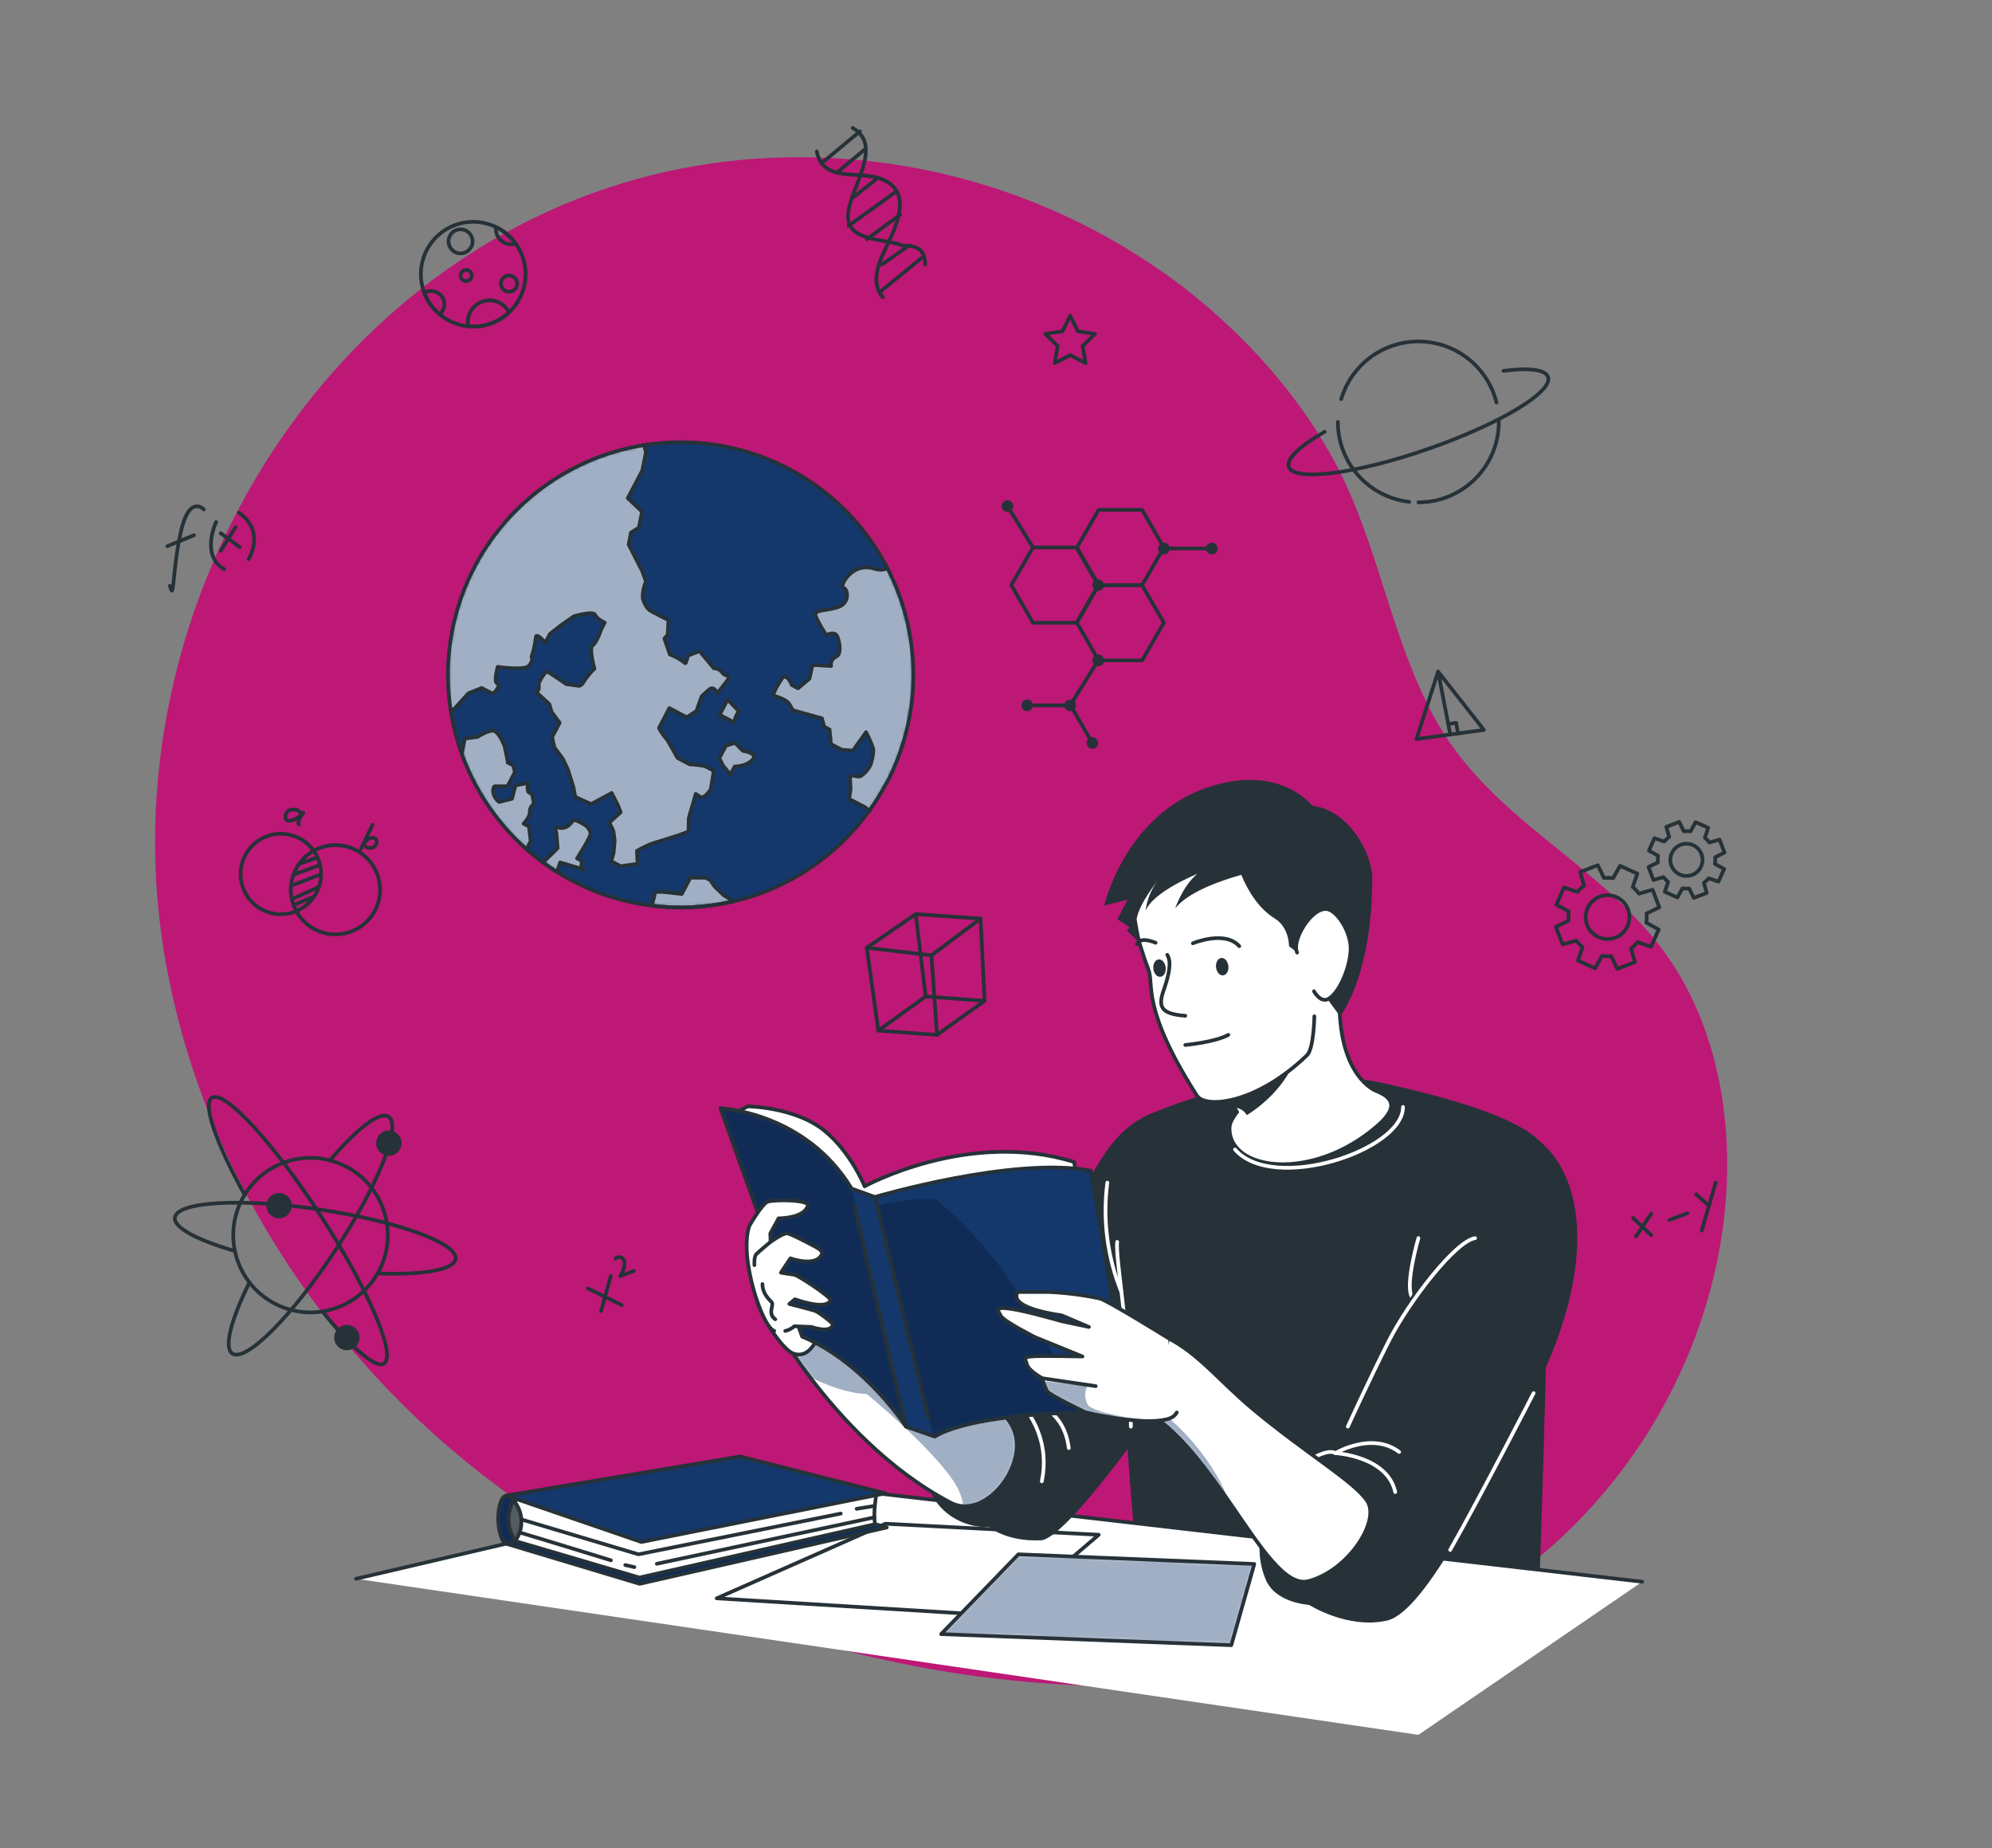 <svg width="540" height="501" viewBox="0 0 540 501" fill="none" xmlns="http://www.w3.org/2000/svg">
<rect x="0" y="0" width="540" height="501" fill="#808080" stroke="none"/>
<path d="M63.691 139.842C90.401 88.002 140.001 48.782 201.751 43.262C244.221 39.559 286.548 51.805 320.481 77.612C337.341 90.612 352.321 107.162 362.271 126.052C373.691 147.752 377.021 172.772 388.771 194.372C403.381 221.222 430.821 232.302 449.251 255.502C464.421 274.612 469.631 300.222 467.891 324.562C464.711 368.992 438.681 411.172 400.391 433.942C368.021 453.192 329.001 458.502 291.391 456.752C233.391 454.062 175.651 434.932 129.971 399.102C84.291 363.272 51.461 310.302 43.681 252.772C38.391 213.682 46.081 174.012 63.691 139.842Z" fill="#BD1876"/>
<path d="M46.07 158.792C47.25 163.472 46.67 154.862 48.98 144.342C51.29 133.822 55.26 138.082 55.26 138.082" stroke="#263238" stroke-linecap="round" stroke-linejoin="round"/>
<path d="M45.35 148.042L52.6 145.072" stroke="#263238" stroke-linecap="round" stroke-linejoin="round"/>
<path d="M58.589 141.502C58.589 141.502 54.259 150.502 60.789 154.282" stroke="#263238" stroke-linecap="round" stroke-linejoin="round"/>
<path d="M64.74 138.982C64.74 138.982 71.9 142.982 67.42 151.562" stroke="#263238" stroke-linecap="round" stroke-linejoin="round"/>
<path d="M59.84 144.541L64.97 148.281" stroke="#263238" stroke-linecap="round" stroke-linejoin="round"/>
<path d="M63.86 142.893L59.85 149.283" stroke="#263238" stroke-linecap="round" stroke-linejoin="round"/>
<path d="M86.897 238.666C87.872 232.72 83.843 227.109 77.897 226.133C71.951 225.158 66.34 229.187 65.365 235.132C64.389 241.078 68.418 246.689 74.364 247.665C80.309 248.641 85.921 244.612 86.897 238.666Z" stroke="#263238" stroke-linecap="round" stroke-linejoin="round"/>
<path d="M93.368 253.02C99.914 251.677 104.132 245.282 102.79 238.735C101.447 232.189 95.052 227.971 88.506 229.313C81.959 230.656 77.741 237.051 79.083 243.597C80.426 250.144 86.821 254.362 93.368 253.02Z" stroke="#263238" stroke-linecap="round" stroke-linejoin="round"/>
<path d="M86.069 232.393L81.049 234.183" stroke="#263238" stroke-linecap="round" stroke-linejoin="round"/>
<path d="M86.769 234.461L79.549 237.071" stroke="#263238" stroke-linecap="round" stroke-linejoin="round"/>
<path d="M87.04 236.961L78.981 240.061" stroke="#263238" stroke-linecap="round" stroke-linejoin="round"/>
<path d="M86.469 240.371L79.119 243.731" stroke="#263238" stroke-linecap="round" stroke-linejoin="round"/>
<path d="M85.17 242.992L79.59 245.312" stroke="#263238" stroke-linecap="round" stroke-linejoin="round"/>
<path d="M81.399 220.271C81.089 219.271 77.549 218.651 77.399 221.271C77.249 223.891 81.129 221.711 82.229 220.271C82.229 220.271 80.229 222.961 81.069 223.491" stroke="#263238" stroke-linecap="round" stroke-linejoin="round"/>
<path d="M100.999 223.531L97.859 230.061C97.859 230.061 99.429 226.791 101.109 227.061C103.179 227.431 101.799 230.821 99.299 229.571" stroke="#263238" stroke-linecap="round" stroke-linejoin="round"/>
<path d="M442.709 330.152L447.639 334.812" stroke="#263238" stroke-linecap="round" stroke-linejoin="round"/>
<path d="M447.64 328.932L443.51 335.102" stroke="#263238" stroke-linecap="round" stroke-linejoin="round"/>
<path d="M452.49 330.701L457.43 328.861" stroke="#263238" stroke-linecap="round" stroke-linejoin="round"/>
<path d="M459.799 323.721L462.799 326.371" stroke="#263238" stroke-linecap="round" stroke-linejoin="round"/>
<path d="M465.099 320.531L461.299 333.571" stroke="#263238" stroke-linecap="round" stroke-linejoin="round"/>
<path d="M234.969 256.901L248.239 247.771L265.809 249.001L266.909 271.281L254.009 280.501L238.089 279.341L234.969 256.901Z" stroke="#263238" stroke-linecap="round" stroke-linejoin="round"/>
<path d="M238.09 279.342L250.94 270.092L266.91 271.282" stroke="#263238" stroke-linecap="round" stroke-linejoin="round"/>
<path d="M250.94 270.091L248.24 247.771" stroke="#263238" stroke-linecap="round" stroke-linejoin="round"/>
<path d="M234.969 256.902L252.499 258.932L265.809 249.002" stroke="#263238" stroke-linecap="round" stroke-linejoin="round"/>
<path d="M252.5 258.932L254.01 280.502" stroke="#263238" stroke-linecap="round" stroke-linejoin="round"/>
<path d="M389.849 182.051L383.969 200.321L402.269 197.851L389.849 182.051Z" stroke="#263238" stroke-linecap="round" stroke-linejoin="round"/>
<path d="M389.85 182.051L393.12 198.981" stroke="#263238" stroke-linecap="round" stroke-linejoin="round"/>
<path d="M392.6 196.272L394.74 195.932L395.24 198.802" stroke="#263238" stroke-linecap="round" stroke-linejoin="round"/>
<path d="M159.389 349.242L168.529 353.732" stroke="#263238" stroke-linecap="round" stroke-linejoin="round"/>
<path d="M165.579 345.812L162.959 355.362" stroke="#263238" stroke-linecap="round" stroke-linejoin="round"/>
<path d="M166.85 341.152C167 340.997 167.184 340.879 167.387 340.808C167.591 340.736 167.809 340.714 168.023 340.742C168.237 340.771 168.441 340.848 168.619 340.97C168.798 341.091 168.945 341.253 169.05 341.442C169.97 342.882 168.17 345.902 168.17 345.902L171.84 344.502" stroke="#263238" stroke-linecap="round" stroke-linejoin="round"/>
<path d="M231.149 34.682C239.879 39.592 229.879 51.592 229.879 58.592C229.879 65.592 239.879 64.592 244.879 66.592C246.879 66.592 250.879 66.592 250.769 71.672" stroke="#263238" stroke-linecap="round" stroke-linejoin="round"/>
<path d="M221.42 41.051C222.94 49.321 232.42 46.391 238.24 48.281C248.24 51.531 242.69 61.851 239.71 68.091C237.92 71.811 236.14 77.031 239.34 80.561" stroke="#263238" stroke-linecap="round" stroke-linejoin="round"/>
<path d="M222.699 44.261L233.109 35.611" stroke="#263238" stroke-linecap="round" stroke-linejoin="round"/>
<path d="M226.779 46.842L234.619 40.342" stroke="#263238" stroke-linecap="round" stroke-linejoin="round"/>
<path d="M231.389 53.421L238.009 48.221" stroke="#263238" stroke-linecap="round" stroke-linejoin="round"/>
<path d="M230.02 61.202L242.96 51.902" stroke="#263238" stroke-linecap="round" stroke-linejoin="round"/>
<path d="M234.98 64.831L244 58.211" stroke="#263238" stroke-linecap="round" stroke-linejoin="round"/>
<path d="M238.82 78.901L250.09 69.721" stroke="#263238" stroke-linecap="round" stroke-linejoin="round"/>
<path d="M239.1 71.682L246.45 66.512" stroke="#263238" stroke-linecap="round" stroke-linejoin="round"/>
<path d="M91.951 354.224C102.688 349.929 107.911 337.743 103.617 327.005C99.322 316.267 87.135 311.044 76.398 315.339C65.66 319.634 60.437 331.82 64.731 342.558C69.026 353.296 81.213 358.519 91.951 354.224Z" stroke="#263238" stroke-linecap="round" stroke-linejoin="round"/>
<path d="M89.441 314.521C96.74 305.951 102.95 301.101 105.34 302.681C108.98 305.071 102.45 321.391 90.76 339.121C79.07 356.851 66.641 369.291 63.001 366.891C60.6 365.321 62.62 357.701 67.621 347.611" stroke="#263238" stroke-linecap="round" stroke-linejoin="round"/>
<path d="M63.679 339.082C53.499 336.152 46.999 332.732 47.409 330.002C47.999 325.682 65.589 324.682 86.599 327.832C107.609 330.982 124.129 336.952 123.499 341.252C123.049 344.252 114.499 345.622 102.349 345.162" stroke="#263238" stroke-linecap="round" stroke-linejoin="round"/>
<path d="M66.349 323.911C58.669 310.051 54.829 299.241 57.429 297.551C60.849 295.341 74.069 309.681 86.959 329.551C99.849 349.421 107.519 367.381 104.109 369.601C101.849 371.061 95.299 365.281 87.389 355.441" stroke="#263238" stroke-linecap="round" stroke-linejoin="round"/>
<path d="M108.289 311.741C107.916 312.309 107.383 312.755 106.757 313.02C106.132 313.286 105.441 313.36 104.773 313.234C104.105 313.108 103.49 312.786 103.004 312.31C102.519 311.834 102.185 311.225 102.046 310.56C101.906 309.895 101.967 309.203 102.221 308.572C102.474 307.941 102.909 307.399 103.47 307.015C104.031 306.631 104.693 306.422 105.373 306.414C106.052 306.406 106.719 306.6 107.289 306.971C107.669 307.218 107.996 307.537 108.251 307.911C108.507 308.285 108.687 308.705 108.779 309.148C108.872 309.591 108.877 310.049 108.793 310.493C108.709 310.938 108.537 311.362 108.289 311.741Z" fill="#263238"/>
<path d="M96.9 364.432C96.528 365.001 95.995 365.446 95.369 365.712C94.743 365.977 94.053 366.052 93.385 365.926C92.717 365.799 92.101 365.478 91.616 365.002C91.13 364.526 90.797 363.917 90.657 363.251C90.518 362.586 90.579 361.894 90.832 361.263C91.085 360.632 91.52 360.091 92.081 359.707C92.642 359.323 93.304 359.114 93.984 359.106C94.664 359.098 95.331 359.291 95.9 359.662C96.28 359.909 96.607 360.229 96.863 360.602C97.118 360.976 97.298 361.396 97.391 361.84C97.484 362.283 97.488 362.74 97.404 363.185C97.32 363.63 97.149 364.054 96.9 364.432Z" fill="#263238"/>
<path d="M78.519 328.682C78.147 329.251 77.614 329.696 76.988 329.962C76.362 330.227 75.672 330.302 75.004 330.176C74.336 330.049 73.72 329.728 73.235 329.252C72.749 328.776 72.416 328.167 72.276 327.501C72.137 326.836 72.198 326.144 72.451 325.513C72.704 324.882 73.139 324.341 73.7 323.957C74.261 323.573 74.923 323.364 75.603 323.356C76.283 323.348 76.95 323.541 77.519 323.912C78.284 324.413 78.818 325.196 79.006 326.09C79.193 326.985 79.018 327.917 78.519 328.682Z" fill="#263238"/>
<path d="M297.829 179.002H309.609L315.499 168.802L309.609 158.602H297.829L291.939 168.802L297.829 179.002Z" stroke="#263238" stroke-linecap="round" stroke-linejoin="round"/>
<path d="M296.119 201.391L290.229 191.191H278.449" stroke="#263238" stroke-linecap="round" stroke-linejoin="round"/>
<path d="M280.029 168.803H291.809L297.699 158.603L291.809 148.393H280.029L274.139 158.603L280.029 168.803Z" stroke="#263238" stroke-linecap="round" stroke-linejoin="round"/>
<path d="M297.829 158.601H309.609L315.499 148.391L309.609 138.191H297.829L291.939 148.391L297.829 158.601Z" stroke="#263238" stroke-linecap="round" stroke-linejoin="round"/>
<path d="M297.699 160.181C298.572 160.181 299.279 159.474 299.279 158.601C299.279 157.729 298.572 157.021 297.699 157.021C296.827 157.021 296.119 157.729 296.119 158.601C296.119 159.474 296.827 160.181 297.699 160.181Z" fill="#263238"/>
<path d="M273.1 138.762C273.972 138.762 274.68 138.054 274.68 137.182C274.68 136.309 273.972 135.602 273.1 135.602C272.227 135.602 271.52 136.309 271.52 137.182C271.52 138.054 272.227 138.762 273.1 138.762Z" fill="#263238"/>
<path d="M294.539 201.393C294.539 201.08 294.632 200.775 294.805 200.515C294.979 200.255 295.226 200.052 295.514 199.933C295.803 199.813 296.121 199.782 296.427 199.843C296.734 199.904 297.015 200.054 297.236 200.275C297.457 200.496 297.608 200.778 297.669 201.084C297.73 201.391 297.698 201.708 297.579 201.997C297.459 202.286 297.257 202.533 296.997 202.706C296.737 202.88 296.432 202.972 296.119 202.972C295.912 202.972 295.706 202.932 295.514 202.852C295.323 202.773 295.149 202.656 295.002 202.51C294.855 202.363 294.739 202.189 294.659 201.997C294.58 201.805 294.539 201.6 294.539 201.393Z" fill="#263238"/>
<path d="M278.449 192.771C279.322 192.771 280.029 192.064 280.029 191.191C280.029 190.319 279.322 189.611 278.449 189.611C277.577 189.611 276.869 190.319 276.869 191.191C276.869 192.064 277.577 192.771 278.449 192.771Z" fill="#263238"/>
<path d="M326.9 148.682C326.9 148.367 326.994 148.059 327.169 147.797C327.344 147.536 327.593 147.332 327.884 147.212C328.175 147.092 328.496 147.061 328.804 147.123C329.113 147.185 329.396 147.338 329.618 147.561C329.84 147.784 329.991 148.069 330.051 148.378C330.111 148.687 330.078 149.007 329.957 149.297C329.835 149.588 329.629 149.835 329.366 150.009C329.104 150.182 328.795 150.274 328.48 150.272C328.272 150.272 328.066 150.231 327.873 150.151C327.681 150.071 327.506 149.953 327.36 149.805C327.213 149.658 327.097 149.482 327.018 149.289C326.939 149.097 326.899 148.89 326.9 148.682Z" fill="#263238"/>
<path d="M290.109 192.771C290.982 192.771 291.689 192.064 291.689 191.191C291.689 190.319 290.982 189.611 290.109 189.611C289.237 189.611 288.529 190.319 288.529 191.191C288.529 192.064 289.237 192.771 290.109 192.771Z" fill="#263238"/>
<path d="M313.92 148.682C313.92 148.367 314.013 148.06 314.188 147.798C314.363 147.537 314.611 147.333 314.901 147.213C315.192 147.092 315.512 147.061 315.82 147.122C316.129 147.184 316.412 147.335 316.634 147.557C316.857 147.78 317.008 148.063 317.069 148.372C317.131 148.68 317.099 149 316.979 149.29C316.859 149.581 316.655 149.829 316.393 150.004C316.132 150.179 315.824 150.272 315.51 150.272C315.088 150.272 314.684 150.104 314.386 149.806C314.087 149.508 313.92 149.103 313.92 148.682Z" fill="#263238"/>
<path d="M296.119 179.012C296.117 178.697 296.209 178.388 296.383 178.125C296.557 177.862 296.805 177.657 297.096 177.535C297.387 177.413 297.708 177.381 298.017 177.442C298.326 177.503 298.61 177.655 298.833 177.878C299.056 178.101 299.208 178.385 299.269 178.694C299.33 179.004 299.298 179.324 299.176 179.615C299.055 179.906 298.849 180.154 298.586 180.328C298.323 180.502 298.015 180.594 297.699 180.592C297.281 180.589 296.881 180.422 296.585 180.126C296.289 179.831 296.122 179.43 296.119 179.012Z" fill="#263238"/>
<path d="M315.51 148.662H328.48" stroke="#263238" stroke-linecap="round" stroke-linejoin="round"/>
<path d="M297.699 179.012L290.109 191.192" stroke="#263238" stroke-linecap="round" stroke-linejoin="round"/>
<path d="M280.03 148.392L273.1 137.182" stroke="#263238" stroke-linecap="round" stroke-linejoin="round"/>
<path d="M363.58 108.183C364.939 103.59 367.771 99.572 371.639 96.748C375.507 93.925 380.197 92.452 384.986 92.558C389.774 92.664 394.394 94.342 398.134 97.334C401.874 100.325 404.526 104.465 405.68 109.113" stroke="#263238" stroke-linecap="round" stroke-linejoin="round"/>
<path d="M382 136.022C376.679 135.413 371.769 132.868 368.204 128.871C364.639 124.875 362.67 119.707 362.67 114.352" stroke="#263238" stroke-linecap="round" stroke-linejoin="round"/>
<path d="M406.31 114.352C406.31 120.134 404.013 125.68 399.925 129.77C395.837 133.86 390.292 136.159 384.51 136.162" stroke="#263238" stroke-linecap="round" stroke-linejoin="round"/>
<path d="M407.549 100.522C414.369 99.651 418.939 100.122 419.649 102.162C421.059 106.222 406.469 114.972 387.059 121.712C367.649 128.452 350.779 130.612 349.359 126.542C348.609 124.372 352.429 120.862 359.109 117.032" stroke="#263238" stroke-linecap="round" stroke-linejoin="round"/>
<path d="M290.11 85.582L292.2 89.812L296.87 90.492L293.49 93.792L294.29 98.442L290.11 96.242L285.93 98.442L286.73 93.792L283.35 90.492L288.02 89.812L290.11 85.582Z" stroke="#263238" stroke-linecap="round" stroke-linejoin="round"/>
<path d="M142.47 74.312C142.467 78.073 140.973 81.679 138.314 84.339C135.656 86.999 132.051 88.496 128.29 88.502C127.83 88.502 127.38 88.482 126.94 88.442C124.203 88.182 121.6 87.133 119.448 85.422C117.296 83.711 115.688 81.411 114.818 78.803C113.949 76.195 113.856 73.391 114.55 70.731C115.244 68.07 116.697 65.669 118.73 63.819C120.764 61.969 123.291 60.749 126.005 60.309C128.718 59.868 131.502 60.225 134.016 61.336C136.531 62.448 138.668 64.266 140.169 66.569C141.67 68.873 142.469 71.562 142.47 74.312Z" stroke="#263238" stroke-linecap="round" stroke-linejoin="round"/>
<path d="M140.199 76.872C140.201 77.307 140.073 77.734 139.833 78.097C139.592 78.46 139.249 78.743 138.848 78.911C138.446 79.079 138.003 79.124 137.576 79.041C137.148 78.957 136.755 78.748 136.447 78.441C136.138 78.133 135.928 77.742 135.842 77.314C135.756 76.888 135.799 76.445 135.965 76.042C136.132 75.639 136.414 75.295 136.776 75.053C137.138 74.811 137.563 74.682 137.999 74.682C138.581 74.682 139.139 74.912 139.551 75.323C139.963 75.733 140.196 76.29 140.199 76.872Z" stroke="#263238" stroke-linecap="round" stroke-linejoin="round"/>
<path d="M120.45 82.451C120.451 82.972 120.336 83.487 120.115 83.959C119.894 84.431 119.571 84.849 119.17 85.181C117.305 83.642 115.869 81.648 115 79.391C115.55 79.053 116.184 78.877 116.83 78.881C117.303 78.875 117.773 78.962 118.212 79.138C118.65 79.315 119.05 79.577 119.387 79.909C119.724 80.241 119.991 80.637 120.174 81.073C120.356 81.51 120.45 81.978 120.45 82.451Z" stroke="#263238" stroke-linecap="round" stroke-linejoin="round"/>
<path d="M138 84.681C135.378 87.165 131.902 88.547 128.29 88.541C127.83 88.541 127.38 88.521 126.94 88.481C126.86 88.097 126.82 87.704 126.82 87.311C126.821 85.982 127.271 84.692 128.096 83.65C128.922 82.608 130.075 81.875 131.369 81.571C132.663 81.266 134.022 81.408 135.226 81.972C136.429 82.537 137.407 83.492 138 84.681Z" stroke="#263238" stroke-linecap="round" stroke-linejoin="round"/>
<path d="M124.85 68.682C126.65 68.682 128.11 67.223 128.11 65.422C128.11 63.622 126.65 62.162 124.85 62.162C123.049 62.162 121.59 63.622 121.59 65.422C121.59 67.223 123.049 68.682 124.85 68.682Z" stroke="#263238" stroke-linecap="round" stroke-linejoin="round"/>
<path d="M127.87 74.682C127.87 74.981 127.781 75.272 127.615 75.521C127.449 75.769 127.213 75.963 126.937 76.077C126.662 76.191 126.358 76.221 126.065 76.163C125.772 76.105 125.503 75.961 125.292 75.75C125.081 75.538 124.937 75.269 124.879 74.977C124.82 74.684 124.85 74.38 124.965 74.104C125.079 73.828 125.272 73.592 125.521 73.426C125.769 73.26 126.061 73.172 126.36 73.172C126.558 73.172 126.754 73.211 126.937 73.287C127.121 73.363 127.287 73.474 127.427 73.614C127.568 73.754 127.679 73.921 127.755 74.104C127.831 74.287 127.87 74.484 127.87 74.682Z" stroke="#263238" stroke-linecap="round" stroke-linejoin="round"/>
<path d="M139.8 66.031C139.403 66.161 138.987 66.225 138.57 66.221C138.024 66.221 137.483 66.113 136.979 65.904C136.475 65.695 136.017 65.388 135.632 65.002C135.246 64.616 134.941 64.157 134.733 63.652C134.525 63.148 134.418 62.607 134.42 62.061C134.41 61.888 134.41 61.714 134.42 61.541C136.562 62.562 138.412 64.106 139.8 66.031Z" stroke="#263238" stroke-linecap="round" stroke-linejoin="round"/>
<path d="M465.849 238.971L467.379 235.531L464.899 234.171C464.99 233.566 465.007 232.951 464.949 232.341L467.489 231.101L466.139 227.591L463.419 228.371C463.054 227.881 462.631 227.438 462.159 227.051L463.089 224.371L459.649 222.841L458.279 225.321C457.671 225.246 457.057 225.246 456.449 225.321L455.219 222.781L451.699 224.131L452.489 226.841C451.998 227.212 451.552 227.638 451.159 228.111L448.489 227.181L446.999 230.571L449.479 231.941C449.387 232.547 449.371 233.161 449.429 233.771L446.879 235.001L448.229 238.521L450.949 237.731C451.316 238.222 451.739 238.668 452.209 239.061L451.289 241.731L454.729 243.261L456.089 240.781C456.695 240.873 457.309 240.889 457.919 240.831L459.159 243.381L462.669 242.031L461.889 239.311C462.376 238.944 462.819 238.521 463.209 238.051L465.849 238.971ZM455.389 237.051C454.599 236.7 453.932 236.123 453.47 235.392C453.009 234.661 452.774 233.81 452.796 232.947C452.818 232.083 453.096 231.245 453.594 230.539C454.093 229.833 454.789 229.29 455.595 228.98C456.402 228.669 457.282 228.605 458.125 228.795C458.969 228.985 459.736 229.421 460.332 230.047C460.927 230.673 461.324 231.462 461.471 232.314C461.618 233.165 461.51 234.041 461.159 234.831C460.686 235.889 459.814 236.717 458.732 237.133C457.651 237.549 456.449 237.52 455.389 237.051Z" stroke="#263238" stroke-linecap="round" stroke-linejoin="round"/>
<path d="M447.57 256.621L449.65 251.951L446.29 250.091C446.41 249.27 446.43 248.438 446.35 247.611L449.81 245.931L448 241.161L444.31 242.231C443.817 241.563 443.242 240.958 442.6 240.431L443.86 236.791L439.15 234.681L437.3 238.041C436.478 237.924 435.646 237.9 434.82 237.971L433.14 234.521L428.36 236.361L429.43 240.041C428.766 240.544 428.162 241.121 427.63 241.761L424 240.541L421.92 245.211L425.28 247.071C425.16 247.893 425.14 248.725 425.22 249.551L421.76 251.231L423.6 256.001L427.29 254.941C427.786 255.608 428.36 256.212 429 256.741L427.74 260.371L432.42 262.451L434.27 259.081C435.091 259.204 435.923 259.228 436.75 259.151L438.43 262.602L443.21 260.771L442.14 257.081C442.804 256.583 443.408 256.009 443.94 255.371L447.57 256.621ZM433.37 254.011C432.296 253.533 431.389 252.747 430.762 251.753C430.136 250.759 429.818 249.601 429.85 248.426C429.881 247.251 430.261 246.112 430.94 245.153C431.619 244.194 432.567 243.458 433.665 243.038C434.762 242.618 435.96 242.533 437.106 242.794C438.252 243.055 439.294 243.65 440.102 244.503C440.91 245.357 441.446 246.431 441.643 247.589C441.841 248.748 441.69 249.939 441.21 251.011C440.893 251.724 440.438 252.366 439.872 252.903C439.306 253.439 438.64 253.859 437.912 254.137C437.184 254.416 436.408 254.548 435.628 254.527C434.849 254.505 434.081 254.33 433.37 254.011Z" stroke="#263238" stroke-linecap="round" stroke-linejoin="round"/>
<path d="M240.271 212.292C238.9 214.888 237.354 217.387 235.641 219.772C226.756 232.125 213.701 240.844 198.888 244.32C184.074 247.796 168.503 245.794 155.051 238.682C153.661 237.952 152.301 237.172 151.001 236.352C149.701 235.532 148.431 234.692 147.211 233.792C145.731 232.722 144.311 231.582 142.951 230.392C142.864 230.327 142.783 230.253 142.711 230.172C133.849 222.329 127.372 212.153 124.02 200.804C120.667 189.455 120.575 177.392 123.753 165.993C126.931 154.595 133.251 144.319 141.991 136.342C150.732 128.365 161.54 123.007 173.181 120.88C184.821 118.754 196.826 119.945 207.822 124.317C218.818 128.689 228.363 136.066 235.365 145.606C242.368 155.145 246.546 166.461 247.422 178.262C248.299 190.063 245.838 201.873 240.321 212.342L240.271 212.292Z" fill="#14386C"/>
<mask id="mask0_922_4355" style="mask-type:luminance" maskUnits="userSpaceOnUse" x="121" y="119" width="127" height="127">
<path d="M240.271 212.292C238.9 214.888 237.354 217.387 235.641 219.772C226.756 232.125 213.701 240.844 198.888 244.32C184.074 247.796 168.503 245.794 155.051 238.682C153.661 237.952 152.301 237.172 151.001 236.352C149.701 235.532 148.431 234.692 147.211 233.792C145.731 232.722 144.311 231.582 142.951 230.392C142.864 230.327 142.783 230.253 142.711 230.172C133.849 222.329 127.372 212.153 124.02 200.804C120.667 189.455 120.575 177.392 123.753 165.993C126.931 154.595 133.251 144.319 141.991 136.342C150.732 128.365 161.54 123.007 173.181 120.88C184.821 118.754 196.826 119.945 207.822 124.317C218.818 128.689 228.363 136.066 235.365 145.606C242.368 155.145 246.546 166.461 247.422 178.262C248.299 190.063 245.838 201.873 240.321 212.342L240.271 212.292Z" fill="white"/>
</mask>
<g mask="url(#mask0_922_4355)">
<g opacity="0.6">
<path d="M240.27 212.292C238.9 214.889 237.353 217.388 235.64 219.772L234.42 218.772L232.32 217.662L230.11 216.502L230.48 213.832L230.36 211.422C230.23 209.012 231.97 210.982 233.36 210.252C234.444 209.478 235.32 208.447 235.91 207.252C235.91 207.252 236.91 204.042 236.58 202.752C236.042 201.266 235.407 199.816 234.68 198.412L231.1 203.412L228.1 203.182L225.26 201.682L224.89 197.732L223.43 196.972L222.82 194.702L214.93 192.492L214.03 190.912C213.13 189.332 209.5 188.522 209.5 188.522L210.39 186.462L211.79 184.162C213.2 181.862 214.66 185.682 214.66 185.682L216.33 186.552L219.43 183.952L220.25 180.222L225.3 180.512C225.201 180.008 225.278 179.484 225.518 179.029C225.759 178.574 226.147 178.215 226.62 178.012C228.3 177.352 227.56 173.702 226.92 172.352C226.28 171.002 223.92 172.092 223.92 172.092C223.92 172.092 221.35 168.182 221 166.622C220.65 165.062 225.9 165.622 228.15 164.052C230.4 162.482 229.63 159.362 228.53 159.292C227.43 159.222 230.68 152.192 236.93 154.122C238.67 154.662 239.77 154.472 240.45 153.872C245.139 162.901 247.572 172.931 247.541 183.104C247.51 193.278 245.015 203.293 240.27 212.292Z" fill="white"/>
<path d="M196.541 185.242L194.401 187.932C194.401 187.932 193.491 185.762 192.191 186.932L190.191 188.712L188.741 192.772L186.141 194.452L184.551 193.622L183.051 192.822L181.421 191.962L179.861 194.962L178.591 197.362C179.21 198.54 179.979 199.633 180.881 200.612L183.641 205.482L187.001 207.182C188.402 207.234 189.797 207.401 191.171 207.682L193.481 208.892L192.661 213.892C192.661 213.892 190.921 216.722 189.761 215.942L188.591 215.172L186.691 221.752L186.611 225.372C186.611 225.372 185.481 225.842 184.341 226.222C183.201 226.602 183.921 226.402 181.531 227.142C179.141 227.882 179.331 227.852 177.391 228.402C175.737 228.981 174.146 229.725 172.641 230.622L172.811 234.102L168.241 234.772L165.681 233.412L166.311 231.212L166.611 227.772L166.261 225.202L165.161 222.932L168.241 220.142L167.561 218.392L165.811 214.912L162.111 216.912L160.211 217.912L155.911 215.982L155.441 213.372L154.001 208.682L152.661 205.762L150.281 202.542L149.681 199.772L151.021 197.232L151.731 195.892L149.541 192.942L148.941 190.842L145.251 187.492C145.251 187.492 146.321 187.422 146.081 185.932C145.841 184.442 148.191 181.932 148.191 181.932C149.521 182.632 153.511 185.412 153.511 185.412L157.001 185.892C157.001 185.892 157.701 185.892 158.381 184.572C159.175 183.358 160.108 182.241 161.161 181.242C161.161 181.242 159.551 175.652 160.701 174.902C161.851 174.152 163.021 170.492 163.021 170.492L163.941 168.742C163.941 168.742 161.771 167.792 161.361 166.642C160.951 165.492 155.601 167.022 155.601 167.022L151.911 169.582L149.001 171.832L147.741 174.222C147.741 174.222 145.171 171.132 145.161 172.862C144.965 174.636 144.576 176.383 144.001 178.072C144.001 178.072 144.531 178.352 143.831 179.692C143.131 181.032 142.371 180.962 140.831 181.152C138.823 181.172 136.817 181.035 134.831 180.742C134.831 180.742 133.831 184.442 134.521 185.082L135.201 185.702C135.201 185.702 134.131 188.392 133.071 187.832L130.491 186.472L126.881 187.932L122.881 192.352L121.991 192.172C119.539 175.729 123.678 158.983 133.507 145.575C143.337 132.167 158.062 123.182 174.481 120.572C174.711 121.572 174.961 122.512 174.961 122.512L173.961 127.452L172.681 129.892L171.581 131.982L170.031 134.922L174.001 138.582L173.151 142.912L171.001 144.262L170.381 147.512L174.071 154.722L175.071 157.552C174.453 158.907 174.149 160.384 174.181 161.872C174.181 161.872 174.631 164.572 176.601 165.642C178.571 166.712 181.161 167.972 181.161 167.972L180.951 171.972L180.061 172.972L181.541 177.282C186.051 179.052 185.621 180.532 186.051 179.052L186.491 177.582L189.561 176.472L193.471 181.142C193.926 181.136 194.375 181.245 194.777 181.458C195.179 181.671 195.521 181.982 195.771 182.362C196.911 183.802 198.691 182.552 196.541 185.242Z" fill="white"/>
<path d="M143.541 220.073C143.651 221.493 141.851 223.273 141.851 223.273L143.321 224.043L143.771 228.043L142.661 230.163C134.796 223.215 128.796 214.406 125.211 204.543L126.011 200.303L129.541 199.803C129.541 199.803 132.701 197.703 134.101 198.263C135.501 198.823 136.781 202.263 136.781 202.263C136.781 202.263 137.781 206.903 137.651 206.813H137.591H137.671L139.111 207.573L139.521 209.403L137.521 213.203H134.301C134.301 213.203 133.661 212.863 133.601 214.533C133.653 215.112 133.829 215.674 134.117 216.18C134.405 216.685 134.799 217.123 135.271 217.463L138.751 216.573L139.681 212.973L143.101 212.303C143.101 212.303 142.611 214.513 143.411 214.933L144.221 215.363L144.701 218.003C144.343 218.216 144.047 218.519 143.843 218.882C143.64 219.246 143.535 219.656 143.541 220.073Z" fill="white"/>
<path d="M160.081 225.733C159.771 224.873 159.641 224.123 157.511 223.003C155.381 221.883 155.511 222.283 154.671 223.213C154.309 223.691 153.815 224.053 153.25 224.254C152.685 224.455 152.073 224.486 151.491 224.343C150.091 224.033 150.821 225.613 150.821 225.613L151.161 229.883L147.211 233.783C148.431 234.683 149.694 235.536 151.001 236.343L151.841 233.763L158.401 235.683C157.011 235.273 157.831 233.373 157.831 233.373L156.431 232.633C156.431 232.633 160.391 226.573 160.081 225.733Z" fill="white"/>
<path d="M201.401 203.531L199.251 201.361L196.791 202.131L195.791 204.131L195.041 205.571L196.041 207.571L198.041 210.001L199.181 207.821C199.181 207.821 202.351 207.821 204.011 205.991C205.671 204.161 201.401 203.531 201.401 203.531Z" fill="white"/>
<path d="M195.08 193.741L199.08 195.841L199.24 194.901C199.448 194.148 199.817 193.449 200.32 192.851L197.26 189.611L195.08 193.741Z" fill="white"/>
<path d="M193.72 240.292L192.57 238.602L191.23 237.902H187.14L184.81 242.322C184.81 242.322 182.58 242.022 179.65 241.762C176.72 241.502 177.44 242.712 177.44 242.712L176.68 245.492C184.072 246.403 191.567 246 198.82 244.302C197.977 243.715 197.102 243.174 196.2 242.682L193.72 240.292Z" fill="white"/>
</g>
</g>
<path d="M240.271 212.292C238.9 214.888 237.354 217.387 235.641 219.772C226.756 232.125 213.701 240.844 198.888 244.32C184.074 247.796 168.503 245.794 155.051 238.682C153.661 237.952 152.301 237.172 151.001 236.352C149.701 235.532 148.431 234.692 147.211 233.792C145.731 232.722 144.311 231.582 142.951 230.392C142.864 230.327 142.783 230.253 142.711 230.172C133.849 222.329 127.372 212.153 124.02 200.804C120.667 189.455 120.575 177.392 123.753 165.993C126.931 154.595 133.251 144.319 141.991 136.342C150.732 128.365 161.54 123.007 173.181 120.88C184.821 118.754 196.826 119.945 207.822 124.317C218.818 128.689 228.363 136.066 235.365 145.606C242.368 155.145 246.546 166.461 247.422 178.262C248.299 190.063 245.838 201.873 240.321 212.342L240.271 212.292Z" stroke="#263238" stroke-linecap="round" stroke-linejoin="round"/>
<path d="M198.822 244.302C191.569 246 184.074 246.403 176.682 245.492L177.442 242.712C177.442 242.712 176.722 241.502 179.652 241.762C182.582 242.022 184.812 242.322 184.812 242.322L187.142 237.902H191.232L192.572 238.602L193.722 240.292L196.202 242.682C197.104 243.174 197.979 243.715 198.822 244.302Z" stroke="#263238" stroke-linecap="round" stroke-linejoin="round"/>
<path d="M240.49 153.883C239.81 154.483 238.71 154.673 236.97 154.133C230.72 152.203 227.48 159.223 228.57 159.303C229.66 159.383 230.43 162.543 228.19 164.063C225.95 165.583 220.69 165.063 221.04 166.633C221.39 168.203 223.96 172.103 223.96 172.103C223.96 172.103 226.26 171.023 226.91 172.363C227.56 173.703 228.3 177.363 226.62 178.023C226.147 178.226 225.759 178.584 225.518 179.039C225.278 179.494 225.201 180.018 225.3 180.523L220.25 180.233L219.43 183.963L216.33 186.563L214.66 185.693C214.66 185.693 213.2 181.873 211.79 184.173L210.39 186.473L209.5 188.533C209.5 188.533 213.13 189.343 214.03 190.923L214.93 192.503L222.82 194.713L223.43 196.983L224.89 197.743L225.26 201.693L228.2 203.233L231.2 203.463L234.78 198.463C235.507 199.866 236.142 201.316 236.68 202.803C237.03 204.093 236.01 207.303 236.01 207.303C235.42 208.497 234.544 209.528 233.46 210.303C232.03 211.033 230.28 209.063 230.46 211.473L230.58 213.883L230.21 216.553L232.42 217.713L234.52 218.823L235.74 219.823" stroke="#263238" stroke-linecap="round" stroke-linejoin="round"/>
<path d="M122.07 192.172L122.96 192.352L126.96 187.932L130.57 186.472L133.15 187.832C134.21 188.392 135.28 185.702 135.28 185.702L134.6 185.082C133.91 184.442 134.91 180.742 134.91 180.742C136.897 181.035 138.903 181.172 140.91 181.152C142.49 180.962 143.24 181.022 143.91 179.692C144.58 178.362 144.08 178.072 144.08 178.072C144.655 176.383 145.044 174.636 145.24 172.862C145.24 171.132 147.82 174.222 147.82 174.222L149.08 171.832L151.9 169.592L155.59 167.032C155.59 167.032 160.94 165.492 161.35 166.652C161.76 167.812 163.93 168.752 163.93 168.752L163.01 170.502C163.01 170.502 161.83 174.142 160.69 174.912C159.55 175.682 161.15 181.252 161.15 181.252C160.098 182.25 159.165 183.368 158.37 184.582C157.67 185.922 156.99 185.902 156.99 185.902L153.5 185.422C153.5 185.422 149.5 182.642 148.18 181.942C148.18 181.942 145.83 184.452 146.07 185.942C146.31 187.432 145.24 187.502 145.24 187.502L148.93 190.852L149.53 192.952L151.72 195.902L151.01 197.242L149.67 199.782L150.27 202.552L152.65 205.772L154 208.682L155.46 213.392L155.93 216.002L160.23 217.932L162.13 216.932L165.83 214.932L167.58 218.412L168.26 220.162L165.18 222.952L166.28 225.222L166.63 227.792L166.33 231.232L165.7 233.432L168.26 234.792L172.83 234.132L172.66 230.642C174.165 229.744 175.757 229.001 177.41 228.422C179.35 227.872 179.16 227.902 181.55 227.162C183.94 226.422 183.21 226.622 184.36 226.242C185.51 225.862 186.63 225.392 186.63 225.392L186.71 221.772L188.61 215.192L189.78 215.962C190.94 216.742 192.68 213.912 192.68 213.912L193.5 208.912L191.14 207.682C189.766 207.401 188.372 207.234 186.97 207.182L183.68 205.452L180.92 200.582C180.019 199.603 179.249 198.51 178.63 197.332L179.9 194.932L181.46 191.932L183.09 192.792L184.59 193.592L186.18 194.422L188.78 192.742L190.23 188.682L192.23 186.902C193.53 185.722 194.44 187.902 194.44 187.902L196.58 185.212C198.73 182.522 196.95 183.772 195.85 182.392C195.6 182.012 195.258 181.701 194.856 181.488C194.454 181.274 194.005 181.166 193.55 181.172L189.64 176.502L186.53 177.682L186.09 179.152C185.66 180.632 186.09 179.152 181.58 177.382L180.1 173.072L180.99 172.072L181.2 168.072C181.2 168.072 178.61 166.802 176.64 165.742C174.67 164.682 174.22 161.972 174.22 161.972C174.189 160.483 174.493 159.007 175.11 157.652L174.11 154.822L170.42 147.612L171.04 144.362L173.19 143.012L174.04 138.682L170.18 135.022L171.73 132.082L172.83 129.992L174.11 127.552L175.11 122.612C175.11 122.612 174.86 121.692 174.63 120.672" stroke="#263238" stroke-linecap="round" stroke-linejoin="round"/>
<path d="M143 230.382C142.923 230.293 142.836 230.213 142.74 230.142L143.85 228.022L143.4 224.022L141.93 223.252C141.93 223.252 143.73 221.472 143.62 220.052C143.601 219.629 143.696 219.208 143.894 218.833C144.093 218.458 144.389 218.144 144.75 217.922L144.27 215.282L143.46 214.852C142.66 214.432 143.15 212.222 143.15 212.222L139.73 212.892L138.8 216.492L135.32 217.382C134.848 217.042 134.455 216.605 134.167 216.099C133.879 215.594 133.703 215.032 133.65 214.452C133.71 212.782 134.35 213.122 134.35 213.122H137.57L139.57 209.322L139.16 207.492L137.72 206.732" stroke="#263238" stroke-linecap="round" stroke-linejoin="round"/>
<path d="M137.631 206.731C137.791 206.821 136.761 202.181 136.761 202.181C136.761 202.181 135.481 198.791 134.081 198.181C132.681 197.571 129.521 199.721 129.521 199.721L125.991 200.221L125.191 204.461" stroke="#263238" stroke-linecap="round" stroke-linejoin="round"/>
<path d="M151.841 233.763L151.001 236.343C149.668 235.529 148.404 234.676 147.211 233.783L151.161 229.883L150.821 225.613C150.821 225.613 150.091 224.033 151.491 224.343C152.073 224.486 152.685 224.455 153.25 224.254C153.815 224.053 154.309 223.691 154.671 223.213C155.491 222.283 155.391 221.883 157.511 223.003C159.631 224.123 159.771 224.873 160.081 225.733C160.391 226.593 156.431 232.663 156.431 232.663L157.831 233.403C157.831 233.403 157.011 235.303 158.401 235.713L151.841 233.763Z" stroke="#263238" stroke-linecap="round" stroke-linejoin="round"/>
<path d="M196.79 202.131L199.25 201.361L201.4 203.531C201.4 203.531 205.65 204.081 203.99 205.931C202.33 207.781 199.16 207.761 199.16 207.761L198 209.941L196 207.511L195 205.511L195.75 204.071L196.79 202.131Z" stroke="#263238" stroke-linecap="round" stroke-linejoin="round"/>
<path d="M200.32 192.851C199.817 193.449 199.448 194.148 199.24 194.901L199.08 195.841L195.08 193.741L197.26 189.611L200.32 192.851Z" stroke="#263238" stroke-linecap="round" stroke-linejoin="round"/>
<path d="M417.33 428.73C411.97 433.19 370.68 461.531 311.76 456.96C308.59 430.141 296.5 319.96 310.25 302.68C310.25 302.68 343.61 286.77 374.34 293.45C405.07 300.13 417.03 306.531 419.22 312.071C420.88 316.261 418.51 394.28 417.33 428.73Z" fill="#263238"/>
<path d="M373.32 305.221C355.62 320.551 332.82 317.311 333.32 305.541C333.4 303.701 335.37 301.421 335.37 301.421L334.68 300.361L331.68 295.831C329.49 292.441 326.75 288.181 324.84 285.081C323.24 282.441 363.13 257.901 363.13 272.011C363.13 291.891 372.89 295.631 372.89 295.631C376.57 297.111 380 299.451 373.32 305.221Z" fill="white" stroke="#263238" stroke-linecap="round" stroke-linejoin="round"/>
<path d="M384.51 335.582C384.51 335.582 380.94 347.822 382.63 351.332" stroke="white" stroke-linecap="round" stroke-linejoin="round"/>
<path d="M380.339 300.041C380.339 311.851 345.109 323.421 334.789 311.571" stroke="white" stroke-linecap="round" stroke-linejoin="round"/>
<path d="M351.359 286.41C351.359 286.41 348.999 295.31 337.999 302.26C337.474 301.359 336.627 300.691 335.629 300.39C335.298 300.336 334.96 300.336 334.629 300.39L331.629 295.86C337.319 291.76 351.359 286.41 351.359 286.41Z" fill="#263238"/>
<path d="M356.3 275.471C356.3 275.471 356.18 284.251 354.3 286.041C340.35 299.421 326.71 300.481 324.46 296.951C309.31 273.191 312.89 266.951 311.35 262.881C308.62 255.741 305.27 244.081 306.75 237.021C310.05 221.251 339.75 209.021 355.39 224.881C362.89 232.471 365.26 248.941 363.68 262.661" fill="white"/>
<path d="M356.3 275.471C356.3 275.471 356.18 284.251 354.3 286.041C340.35 299.421 326.71 300.481 324.46 296.951C309.31 273.191 312.89 266.951 311.35 262.881C308.62 255.741 305.27 244.081 306.75 237.021C310.05 221.251 339.75 209.021 355.39 224.881C362.89 232.471 365.26 248.941 363.68 262.661" stroke="#263238" stroke-linecap="round" stroke-linejoin="round"/>
<path d="M313.259 255.541C313.259 255.541 309.089 253.671 308.189 255.901" stroke="#263238" stroke-linecap="round" stroke-linejoin="round"/>
<path d="M323.369 255.68C323.369 255.68 332.039 252.05 335.939 256.46" stroke="#263238" stroke-linecap="round" stroke-linejoin="round"/>
<path d="M333 261.832C333.14 263.132 332.51 264.262 331.58 264.372C330.65 264.482 329.79 263.492 329.65 262.192C329.51 260.892 330.14 259.752 331.07 259.652C332 259.552 332.82 260.532 333 261.832Z" fill="#263238"/>
<path d="M316 262.222C316.15 263.522 315.51 264.662 314.58 264.762C313.65 264.862 312.79 263.892 312.65 262.592C312.51 261.292 313.14 260.152 314.07 260.052C315 259.952 315.84 260.922 316 262.222Z" fill="#263238"/>
<path d="M316.421 258.801C317.631 260.751 316.971 264.081 315.371 268.651C313.771 273.221 315.181 274.871 321.321 275.331" fill="white"/>
<path d="M316.421 258.801C317.631 260.751 316.971 264.081 315.371 268.651C313.771 273.221 315.181 274.871 321.321 275.331" stroke="#263238" stroke-linecap="round" stroke-linejoin="round"/>
<path d="M321.32 283.242C321.32 283.242 329.32 282.512 332.98 280.502" stroke="#263238" stroke-linecap="round" stroke-linejoin="round"/>
<path d="M372 237.901C372 231.961 366.14 219.771 355.86 218.401C349.95 212.221 341.53 209.951 331.31 212.301C307.69 217.721 300.5 241.041 299.47 244.901C299.37 245.261 299.32 245.461 299.32 245.461L305.64 243.861L302.92 249.171L306.23 251.361L305.47 252.201L309.31 255.901L308.11 249.141C308.85 244.781 313.87 238.681 313.87 238.681C312.038 241.056 310.896 243.89 310.57 246.871C312.57 241.681 324.57 236.871 324.57 236.871C320.68 240.031 318.57 246.211 318.57 246.211C322.27 241.651 330.94 238.701 336.49 237.131C338.36 241.641 341.33 246.351 345.57 248.961C349.57 251.421 349.43 256.501 349.43 256.501C353.734 259.493 356.905 263.847 358.43 268.861L363.27 275.481C363.27 275.481 372 264.771 372 237.901Z" fill="#263238"/>
<path d="M351.629 258.201C350.009 254.731 355.889 245.331 360.059 246.491C362.399 247.151 365.459 251.421 366.059 255.901C366.659 260.381 363.489 268.901 360.109 270.751C357.959 271.951 356.189 268.681 356.189 268.681" fill="white"/>
<path d="M351.629 258.201C350.009 254.731 355.889 245.331 360.059 246.491C362.399 247.151 365.459 251.421 366.059 255.901C366.659 260.381 363.489 268.901 360.109 270.751C357.959 271.951 356.189 268.681 356.189 268.681" stroke="#263238" stroke-linecap="round" stroke-linejoin="round"/>
<path d="M96.51 427.932L209.5 401.512L445.18 428.732L384.5 470.232L96.51 427.932Z" fill="white"/>
<path d="M96.51 427.932L209.5 401.512L445.18 428.732" fill="white"/>
<path d="M96.51 427.932L209.5 401.512L445.18 428.732" stroke="#263238" stroke-linecap="round" stroke-linejoin="round"/>
<path d="M194.289 433.232L240.029 413.012L297.859 416.002L272.139 437.992L194.289 433.232Z" fill="white" stroke="#263238" stroke-linecap="round" stroke-linejoin="round"/>
<path d="M312.48 301.682C297.81 307.682 294.65 321.172 269.72 374.482C269.72 374.482 258.65 376.752 252.72 390.202C246.79 403.652 256.72 414.272 268.15 413.912C268.15 413.912 272.74 417.912 282.15 417.502C291.56 417.092 333.15 353.452 333.15 353.452L312.48 301.682Z" fill="#263238"/>
<path d="M274.09 377.611C280.65 383.451 284.42 392.021 282.42 401.521" stroke="white" stroke-linecap="round" stroke-linejoin="round"/>
<path d="M280.42 380.422C280.42 380.422 288.48 382.182 289.73 392.502" stroke="white" stroke-linecap="round" stroke-linejoin="round"/>
<path d="M304 350.221C300.192 340.825 298.876 330.605 300.18 320.551" stroke="white" stroke-linecap="round" stroke-linejoin="round"/>
<path d="M302.86 336.621C302.25 340.821 306.59 363.181 306.56 386.691" stroke="white" stroke-linecap="round" stroke-linejoin="round"/>
<path d="M412.52 306.102C430.87 315.322 433.05 343.692 415.74 377.612C403.51 401.552 386.63 436.902 375.95 439.272C365.27 441.642 354.85 434.992 354.85 434.992C354.85 434.992 345.85 434.572 343.13 428.172C335.69 410.682 354.6 388.582 362 393.872C362 393.872 385.76 342.202 390.09 338.942" fill="#263238"/>
<path d="M341.431 417.54C339.001 405.47 358.001 391.23 362.001 393.87C362.001 393.87 376.111 394.66 378.221 404.42" stroke="white" stroke-linecap="round" stroke-linejoin="round"/>
<path d="M393.119 420.111C401.379 405.541 415.739 377.611 415.739 377.611" stroke="white" stroke-linecap="round" stroke-linejoin="round"/>
<path d="M362 393.871C362 393.871 371.89 387.951 379.28 393.551" stroke="white" stroke-linecap="round" stroke-linejoin="round"/>
<path d="M365.379 386.682C365.379 386.682 370.839 374.682 376.379 363.682C381.919 352.682 394.599 336.392 399.869 335.602" stroke="white" stroke-linecap="round" stroke-linejoin="round"/>
<path d="M261.159 408.251C259.971 408.193 258.811 407.876 257.759 407.321C240.759 398.451 227.539 383.791 219.579 373.271C216.484 369.25 213.636 365.046 211.049 360.681L215.129 343.201C215.129 343.201 218.969 353.201 234.399 363.031C249.829 372.861 268.159 376.101 274.089 386.031C279.339 394.681 270.089 408.681 261.159 408.251Z" fill="white"/>
<mask id="mask1_922_4355" style="mask-type:luminance" maskUnits="userSpaceOnUse" x="211" y="343" width="65" height="66">
<path d="M261.159 408.251C259.971 408.193 258.811 407.876 257.759 407.321C240.759 398.451 227.539 383.791 219.579 373.271C216.484 369.25 213.636 365.046 211.049 360.681L215.129 343.201C215.129 343.201 218.969 353.201 234.399 363.031C249.829 372.861 268.159 376.101 274.089 386.031C279.339 394.681 270.089 408.681 261.159 408.251Z" fill="white"/>
</mask>
<g mask="url(#mask1_922_4355)">
<path opacity="0.4" d="M261.159 408.251C260.969 406.987 260.634 405.748 260.159 404.561C256.589 395.621 234.989 377.851 234.989 377.851C229.849 377.691 224.199 375.551 219.599 373.271C216.497 369.251 213.642 365.047 211.049 360.681L215.129 343.201C215.129 343.201 218.969 353.201 234.399 363.031C249.829 372.861 268.159 376.101 274.089 386.031C279.339 394.681 270.089 408.681 261.159 408.251Z" fill="#14386C"/>
</g>
<path d="M261.159 408.251C259.971 408.193 258.811 407.876 257.759 407.321C240.759 398.451 227.539 383.791 219.579 373.271C216.484 369.25 213.636 365.046 211.049 360.681L215.129 343.201C215.129 343.201 218.969 353.201 234.399 363.031C249.829 372.861 268.159 376.101 274.089 386.031C279.339 394.681 270.089 408.681 261.159 408.251Z" stroke="#263238" stroke-linecap="round" stroke-linejoin="round"/>
<path d="M222.659 359.62C222.659 359.62 220.549 368.94 214.989 366.85C211.989 365.72 206.209 356.76 205.119 352.24L222.659 359.62Z" fill="white" stroke="#263238" stroke-linecap="round" stroke-linejoin="round"/>
<path d="M198.15 302.231L202.69 299.891C202.69 299.891 215.52 300.001 223.48 306.471C230.71 312.351 234.38 321.561 234.38 321.561C234.38 321.561 262.47 306.051 291.16 314.951L302.86 380.161L249.07 383.681L215.5 351.791L198.15 302.231Z" fill="white" stroke="#263238" stroke-linecap="round" stroke-linejoin="round"/>
<path d="M306.559 382.771C306.559 382.771 300.249 382.581 291.809 382.861C279.049 383.261 261.419 384.701 253.359 389.391L252.979 389.261L245.599 386.681L245.449 386.461C244.089 384.461 233.119 368.711 217.449 362.301L195.289 300.381C195.289 300.381 218.289 301.381 230.859 322.161L237.169 324.441C237.169 324.441 274.719 313.321 295.739 317.321L306.559 382.771Z" fill="#14386C"/>
<mask id="mask2_922_4355" style="mask-type:luminance" maskUnits="userSpaceOnUse" x="195" y="300" width="112" height="90">
<path d="M306.559 382.771C306.559 382.771 300.249 382.581 291.809 382.861C279.049 383.261 261.419 384.701 253.359 389.391L252.979 389.261L245.599 386.681L245.449 386.461C244.089 384.461 233.119 368.711 217.449 362.301L195.289 300.381C195.289 300.381 218.289 301.381 230.859 322.161L237.169 324.441C237.169 324.441 274.719 313.321 295.739 317.321L306.559 382.771Z" fill="white"/>
</mask>
<g mask="url(#mask2_922_4355)">
<path opacity="0.3" d="M245.449 386.471C244.089 384.471 233.119 368.721 217.449 362.311L195.289 300.391C195.289 300.391 218.289 301.391 230.859 322.171L245.449 386.471Z" fill="black" fill-opacity="0.7"/>
<path opacity="0.3" d="M291.808 382.86C279.048 383.26 261.418 384.7 253.358 389.39L252.978 389.26L238.238 326.68C238.238 326.68 250.298 323.97 254.008 325.34C253.998 325.36 278.518 343.45 291.808 382.86Z" fill="black" fill-opacity="0.7"/>
</g>
<path d="M306.559 382.771C306.559 382.771 300.249 382.581 291.809 382.861C279.049 383.261 261.419 384.701 253.359 389.391L252.979 389.261L245.599 386.681L245.449 386.461C244.089 384.461 233.119 368.711 217.449 362.301L195.289 300.381C195.289 300.381 218.289 301.381 230.859 322.161L237.169 324.441C237.169 324.441 274.719 313.321 295.739 317.321L306.559 382.771Z" stroke="#263238" stroke-linecap="round" stroke-linejoin="round"/>
<path d="M237.189 324.451L251.659 384.481" stroke="#263238" stroke-linecap="round" stroke-linejoin="round"/>
<path d="M245.599 386.691L231.539 326.701" stroke="#263238" stroke-linecap="round" stroke-linejoin="round"/>
<path d="M209.88 360.73C206.67 359.84 200.2 340.55 203.16 332.24C203.16 332.24 206.68 326.13 208.16 325.71C210.4 325.06 219.44 325.25 219 326.77C218 330.29 211.06 330.23 211.06 330.23L208.81 334.35L208.9 336.62C208.9 336.62 212.17 334.24 213.37 334.31C213.99 334.31 217.19 335.91 219.73 337.25C221.9 338.4 223.23 339.03 222.73 340.07C221.12 343.53 214.27 341.07 214.27 341.07L211.69 344.96C211.69 344.96 214.18 345.39 215.27 345.51C216.36 345.63 225.41 351.66 225.14 352.41C224.07 355.35 215.49 352.17 215.49 352.17L213.97 353.44C213.97 353.44 220.29 355.07 220.97 355.31C221.97 355.68 225.82 358.64 225.76 358.98C225.3 361.58 219.99 359.67 219.99 359.67L215.34 359.48C214.632 360.105 213.78 360.545 212.86 360.76" fill="white"/>
<path d="M209.88 360.73C206.67 359.84 200.2 340.55 203.16 332.24C203.16 332.24 206.68 326.13 208.16 325.71C210.4 325.06 219.44 325.25 219 326.77C218 330.29 211.06 330.23 211.06 330.23L208.81 334.35L208.9 336.62C208.9 336.62 212.17 334.24 213.37 334.31C213.99 334.31 217.19 335.91 219.73 337.25C221.9 338.4 223.23 339.03 222.73 340.07C221.12 343.53 214.27 341.07 214.27 341.07L211.69 344.96C211.69 344.96 214.18 345.39 215.27 345.51C216.36 345.63 225.41 351.66 225.14 352.41C224.07 355.35 215.49 352.17 215.49 352.17L213.97 353.44C213.97 353.44 220.29 355.07 220.97 355.31C221.97 355.68 225.82 358.64 225.76 358.98C225.3 361.58 219.99 359.67 219.99 359.67L215.34 359.48C214.632 360.105 213.78 360.545 212.86 360.76" stroke="#263238" stroke-linecap="round" stroke-linejoin="round"/>
<path d="M208.859 336.621C208.859 336.621 205.859 339.141 205.089 339.871C204.319 340.601 204.509 342.921 204.509 342.921" stroke="#263238" stroke-linecap="round" stroke-linejoin="round"/>
<path d="M206.689 348.041C206.689 350.581 208.389 352.121 209.169 352.941C209.949 353.761 207.919 355.991 210.169 357.591" stroke="#263238" stroke-linecap="round" stroke-linejoin="round"/>
<path d="M354.81 428.551C348.46 430.281 341.56 419.121 333.14 406.941C327.58 398.941 321.36 390.411 314.21 384.941C313.64 384.511 313.06 384.091 312.48 383.691L316.66 362.691C325.34 367.241 330.72 374.531 339.73 382.021C354.23 394.091 367.08 401.501 370.64 406.841C374.2 412.181 365.69 425.581 354.81 428.551Z" fill="white"/>
<mask id="mask3_922_4355" style="mask-type:luminance" maskUnits="userSpaceOnUse" x="312" y="362" width="60" height="67">
<path d="M354.81 428.551C348.46 430.281 341.56 419.121 333.14 406.941C327.58 398.941 321.36 390.411 314.21 384.941C313.64 384.511 313.06 384.091 312.48 383.691L316.66 362.691C325.34 367.241 330.72 374.531 339.73 382.021C354.23 394.091 367.08 401.501 370.64 406.841C374.2 412.181 365.69 425.581 354.81 428.551Z" fill="white"/>
</mask>
<g mask="url(#mask3_922_4355)">
<path opacity="0.4" d="M333.141 406.932C327.581 398.932 321.361 390.402 314.211 384.932C315.153 384.98 316.095 384.837 316.981 384.512C316.981 384.512 328.281 393.682 333.141 406.932Z" fill="#14386C"/>
</g>
<path d="M354.81 428.551C348.46 430.281 341.56 419.121 333.14 406.941C327.58 398.941 321.36 390.411 314.21 384.941C313.64 384.511 313.06 384.091 312.48 383.691L316.66 362.691C325.34 367.241 330.72 374.531 339.73 382.021C354.23 394.091 367.08 401.501 370.64 406.841C374.2 412.181 365.69 425.581 354.81 428.551Z" stroke="#263238" stroke-linecap="round" stroke-linejoin="round"/>
<path d="M319.001 382.861C318.566 383.638 317.85 384.218 317.001 384.481C316.775 384.57 316.544 384.647 316.311 384.711H316.121C309.411 386.461 294.311 382.821 294.311 382.821C294.311 382.821 284.421 378.121 283.821 377.011C283.403 376.132 283.032 375.231 282.711 374.311L282.441 373.521C282.441 373.521 278.881 371.521 278.441 369.961C278.001 368.401 277.251 367.961 279.441 367.681C281.631 367.401 293.441 367.681 293.441 367.681L280.591 362.441C280.591 362.441 272.081 358.151 271.291 356.641C270.501 355.131 269.511 354.131 273.861 354.731C278.211 355.331 287.711 358.091 287.711 358.091L295.201 359.681L287.761 356.511C287.761 356.511 273.121 354.741 275.891 350.191H284.201C288.908 350.399 293.591 350.995 298.201 351.971C300.621 352.711 316.621 362.651 316.621 362.651" fill="white"/>
<mask id="mask4_922_4355" style="mask-type:luminance" maskUnits="userSpaceOnUse" x="270" y="350" width="49" height="36">
<path d="M319.001 382.861C318.566 383.638 317.85 384.218 317.001 384.481C316.775 384.57 316.544 384.647 316.311 384.711H316.121C309.411 386.461 294.311 382.821 294.311 382.821C294.311 382.821 284.421 378.121 283.821 377.011C283.403 376.132 283.032 375.231 282.711 374.311L282.441 373.521C282.441 373.521 278.881 371.521 278.441 369.961C278.001 368.401 277.251 367.961 279.441 367.681C281.631 367.401 293.441 367.681 293.441 367.681L280.591 362.441C280.591 362.441 272.081 358.151 271.291 356.641C270.501 355.131 269.511 354.131 273.861 354.731C278.211 355.331 287.711 358.091 287.711 358.091L295.201 359.681L287.761 356.511C287.761 356.511 273.121 354.741 275.891 350.191H284.201C288.908 350.399 293.591 350.995 298.201 351.971C300.621 352.711 316.621 362.651 316.621 362.651" fill="white"/>
</mask>
<g mask="url(#mask4_922_4355)">
<path opacity="0.4" d="M316.101 384.752C309.391 386.502 294.291 382.862 294.291 382.862C294.291 382.862 284.401 378.162 283.801 377.052C283.383 376.172 283.013 375.271 282.691 374.352L294.831 375.682C294.407 376.446 294.184 377.307 294.184 378.182C294.184 379.056 294.407 379.917 294.831 380.682C296.181 383.112 311.561 385.572 316.101 384.752Z" fill="#14386C"/>
</g>
<path d="M319.001 382.861C318.566 383.638 317.85 384.218 317.001 384.481C316.775 384.57 316.544 384.647 316.311 384.711H316.121C309.411 386.461 294.311 382.821 294.311 382.821C294.311 382.821 284.421 378.121 283.821 377.011C283.403 376.132 283.032 375.231 282.711 374.311L282.441 373.521C282.441 373.521 278.881 371.521 278.441 369.961C278.001 368.401 277.251 367.961 279.441 367.681C281.631 367.401 293.441 367.681 293.441 367.681L280.591 362.441C280.591 362.441 272.081 358.151 271.291 356.641C270.501 355.131 269.511 354.131 273.861 354.731C278.211 355.331 287.711 358.091 287.711 358.091L295.201 359.681L287.761 356.511C287.761 356.511 273.121 354.741 275.891 350.191H284.201C288.908 350.399 293.591 350.995 298.201 351.971C300.621 352.711 316.621 362.651 316.621 362.651" stroke="#263238" stroke-linecap="round" stroke-linejoin="round"/>
<path d="M282.42 373.561L297.03 375.711" stroke="#263238" stroke-linecap="round" stroke-linejoin="round"/>
<path d="M136.779 418.301L173.399 429.301L240.399 414.011C240.399 414.011 199.479 402.391 199.099 402.681C198.719 402.971 136.779 418.301 136.779 418.301Z" fill="#14386C"/>
<mask id="mask5_922_4355" style="mask-type:luminance" maskUnits="userSpaceOnUse" x="136" y="402" width="105" height="28">
<path d="M136.779 418.301L173.399 429.301L240.399 414.011C240.399 414.011 199.479 402.391 199.099 402.681C198.719 402.971 136.779 418.301 136.779 418.301Z" fill="white"/>
</mask>
<g mask="url(#mask5_922_4355)">
<path opacity="0.3" d="M136.779 418.301L173.399 429.301L240.399 414.011C240.399 414.011 199.479 402.391 199.099 402.681C198.719 402.971 136.779 418.301 136.779 418.301Z" fill="black" fill-opacity="0.7"/>
</g>
<path d="M136.779 418.301L173.399 429.301L240.399 414.011C240.399 414.011 199.479 402.391 199.099 402.681C198.719 402.971 136.779 418.301 136.779 418.301Z" stroke="#263238" stroke-linecap="round" stroke-linejoin="round"/>
<path d="M137.311 405.401C134.741 405.581 134.101 414.841 136.781 418.301L195.941 406.021L200.681 394.801L137.311 405.401Z" fill="#14386C"/>
<mask id="mask6_922_4355" style="mask-type:luminance" maskUnits="userSpaceOnUse" x="135" y="394" width="66" height="25">
<path d="M137.311 405.401C134.741 405.581 134.101 414.841 136.781 418.301L195.941 406.021L200.681 394.801L137.311 405.401Z" fill="white"/>
</mask>
<g mask="url(#mask6_922_4355)">
<path opacity="0.3" d="M137.311 405.401C134.741 405.581 134.101 414.841 136.781 418.301L195.941 406.021L200.681 394.801L137.311 405.401Z" fill="black" fill-opacity="0.7"/>
</g>
<path d="M137.311 405.401C134.741 405.581 134.101 414.841 136.781 418.301L195.941 406.021L200.681 394.801L137.311 405.401Z" stroke="#263238" stroke-linecap="round" stroke-linejoin="round"/>
<path d="M237.529 405.27C237.529 405.27 236.649 410.14 237.219 413.14L173.329 427.6L139.649 417.68C139.649 417.68 136.149 411.49 139.199 406.68L200.739 396.23L237.529 405.27Z" fill="white" stroke="#263238" stroke-linecap="round" stroke-linejoin="round"/>
<path d="M137.311 405.401L200.681 394.801L240.031 404.771L173.851 417.961L137.311 405.401Z" fill="#14386C" stroke="#263238" stroke-linecap="round" stroke-linejoin="round"/>
<path d="M139.561 411.322L173.071 421.302L227.921 410.262" stroke="#263238" stroke-linecap="round" stroke-linejoin="round"/>
<path d="M237.041 411.281L178.061 423.861" stroke="#263238" stroke-linecap="round" stroke-linejoin="round"/>
<path d="M140.35 415.252C140.86 415.302 165.61 422.922 165.61 422.922" stroke="#263238" stroke-linecap="round" stroke-linejoin="round"/>
<path d="M232.221 408.971L236.911 408.211" stroke="#263238" stroke-linecap="round" stroke-linejoin="round"/>
<path d="M171.98 424.771L169.49 424.211" stroke="#263238" stroke-linecap="round" stroke-linejoin="round"/>
<path d="M139.201 406.682C140.512 408.192 141.271 410.104 141.353 412.103C141.434 414.102 140.834 416.069 139.651 417.682C138.555 416.073 137.932 414.19 137.852 412.246C137.773 410.302 138.24 408.374 139.201 406.682Z" fill="#263238"/>
<mask id="mask7_922_4355" style="mask-type:luminance" maskUnits="userSpaceOnUse" x="137" y="406" width="5" height="12">
<path d="M139.201 406.682C140.512 408.192 141.271 410.104 141.353 412.103C141.434 414.102 140.834 416.069 139.651 417.682C138.555 416.073 137.932 414.19 137.852 412.246C137.773 410.302 138.24 408.374 139.201 406.682Z" fill="white"/>
</mask>
<g mask="url(#mask7_922_4355)">
<path opacity="0.3" d="M139.201 406.682C140.512 408.192 141.271 410.104 141.353 412.103C141.434 414.102 140.834 416.069 139.651 417.682C138.555 416.073 137.932 414.19 137.852 412.246C137.773 410.302 138.24 408.374 139.201 406.682Z" fill="white" fill-opacity="0.7"/>
</g>
<path d="M139.201 406.682C140.512 408.192 141.271 410.104 141.353 412.103C141.434 414.102 140.834 416.069 139.651 417.682C138.555 416.073 137.932 414.19 137.852 412.246C137.773 410.302 138.24 408.374 139.201 406.682Z" stroke="#263238" stroke-linecap="round" stroke-linejoin="round"/>
<path d="M276.069 421.301L340.019 423.921L333.789 445.931L255.119 442.931L276.069 421.301Z" fill="white"/>
<mask id="mask8_922_4355" style="mask-type:luminance" maskUnits="userSpaceOnUse" x="255" y="421" width="86" height="25">
<path d="M276.069 421.301L340.019 423.921L333.789 445.931L255.119 442.931L276.069 421.301Z" fill="white"/>
</mask>
<g mask="url(#mask8_922_4355)">
<path opacity="0.4" d="M276.069 421.301L340.019 423.921L333.789 445.931L255.119 442.931L276.069 421.301Z" fill="#14386C"/>
</g>
<path d="M276.069 421.301L340.019 423.921L333.789 445.931L255.119 442.931L276.069 421.301Z" stroke="#263238" stroke-linecap="round" stroke-linejoin="round"/>
</svg>
